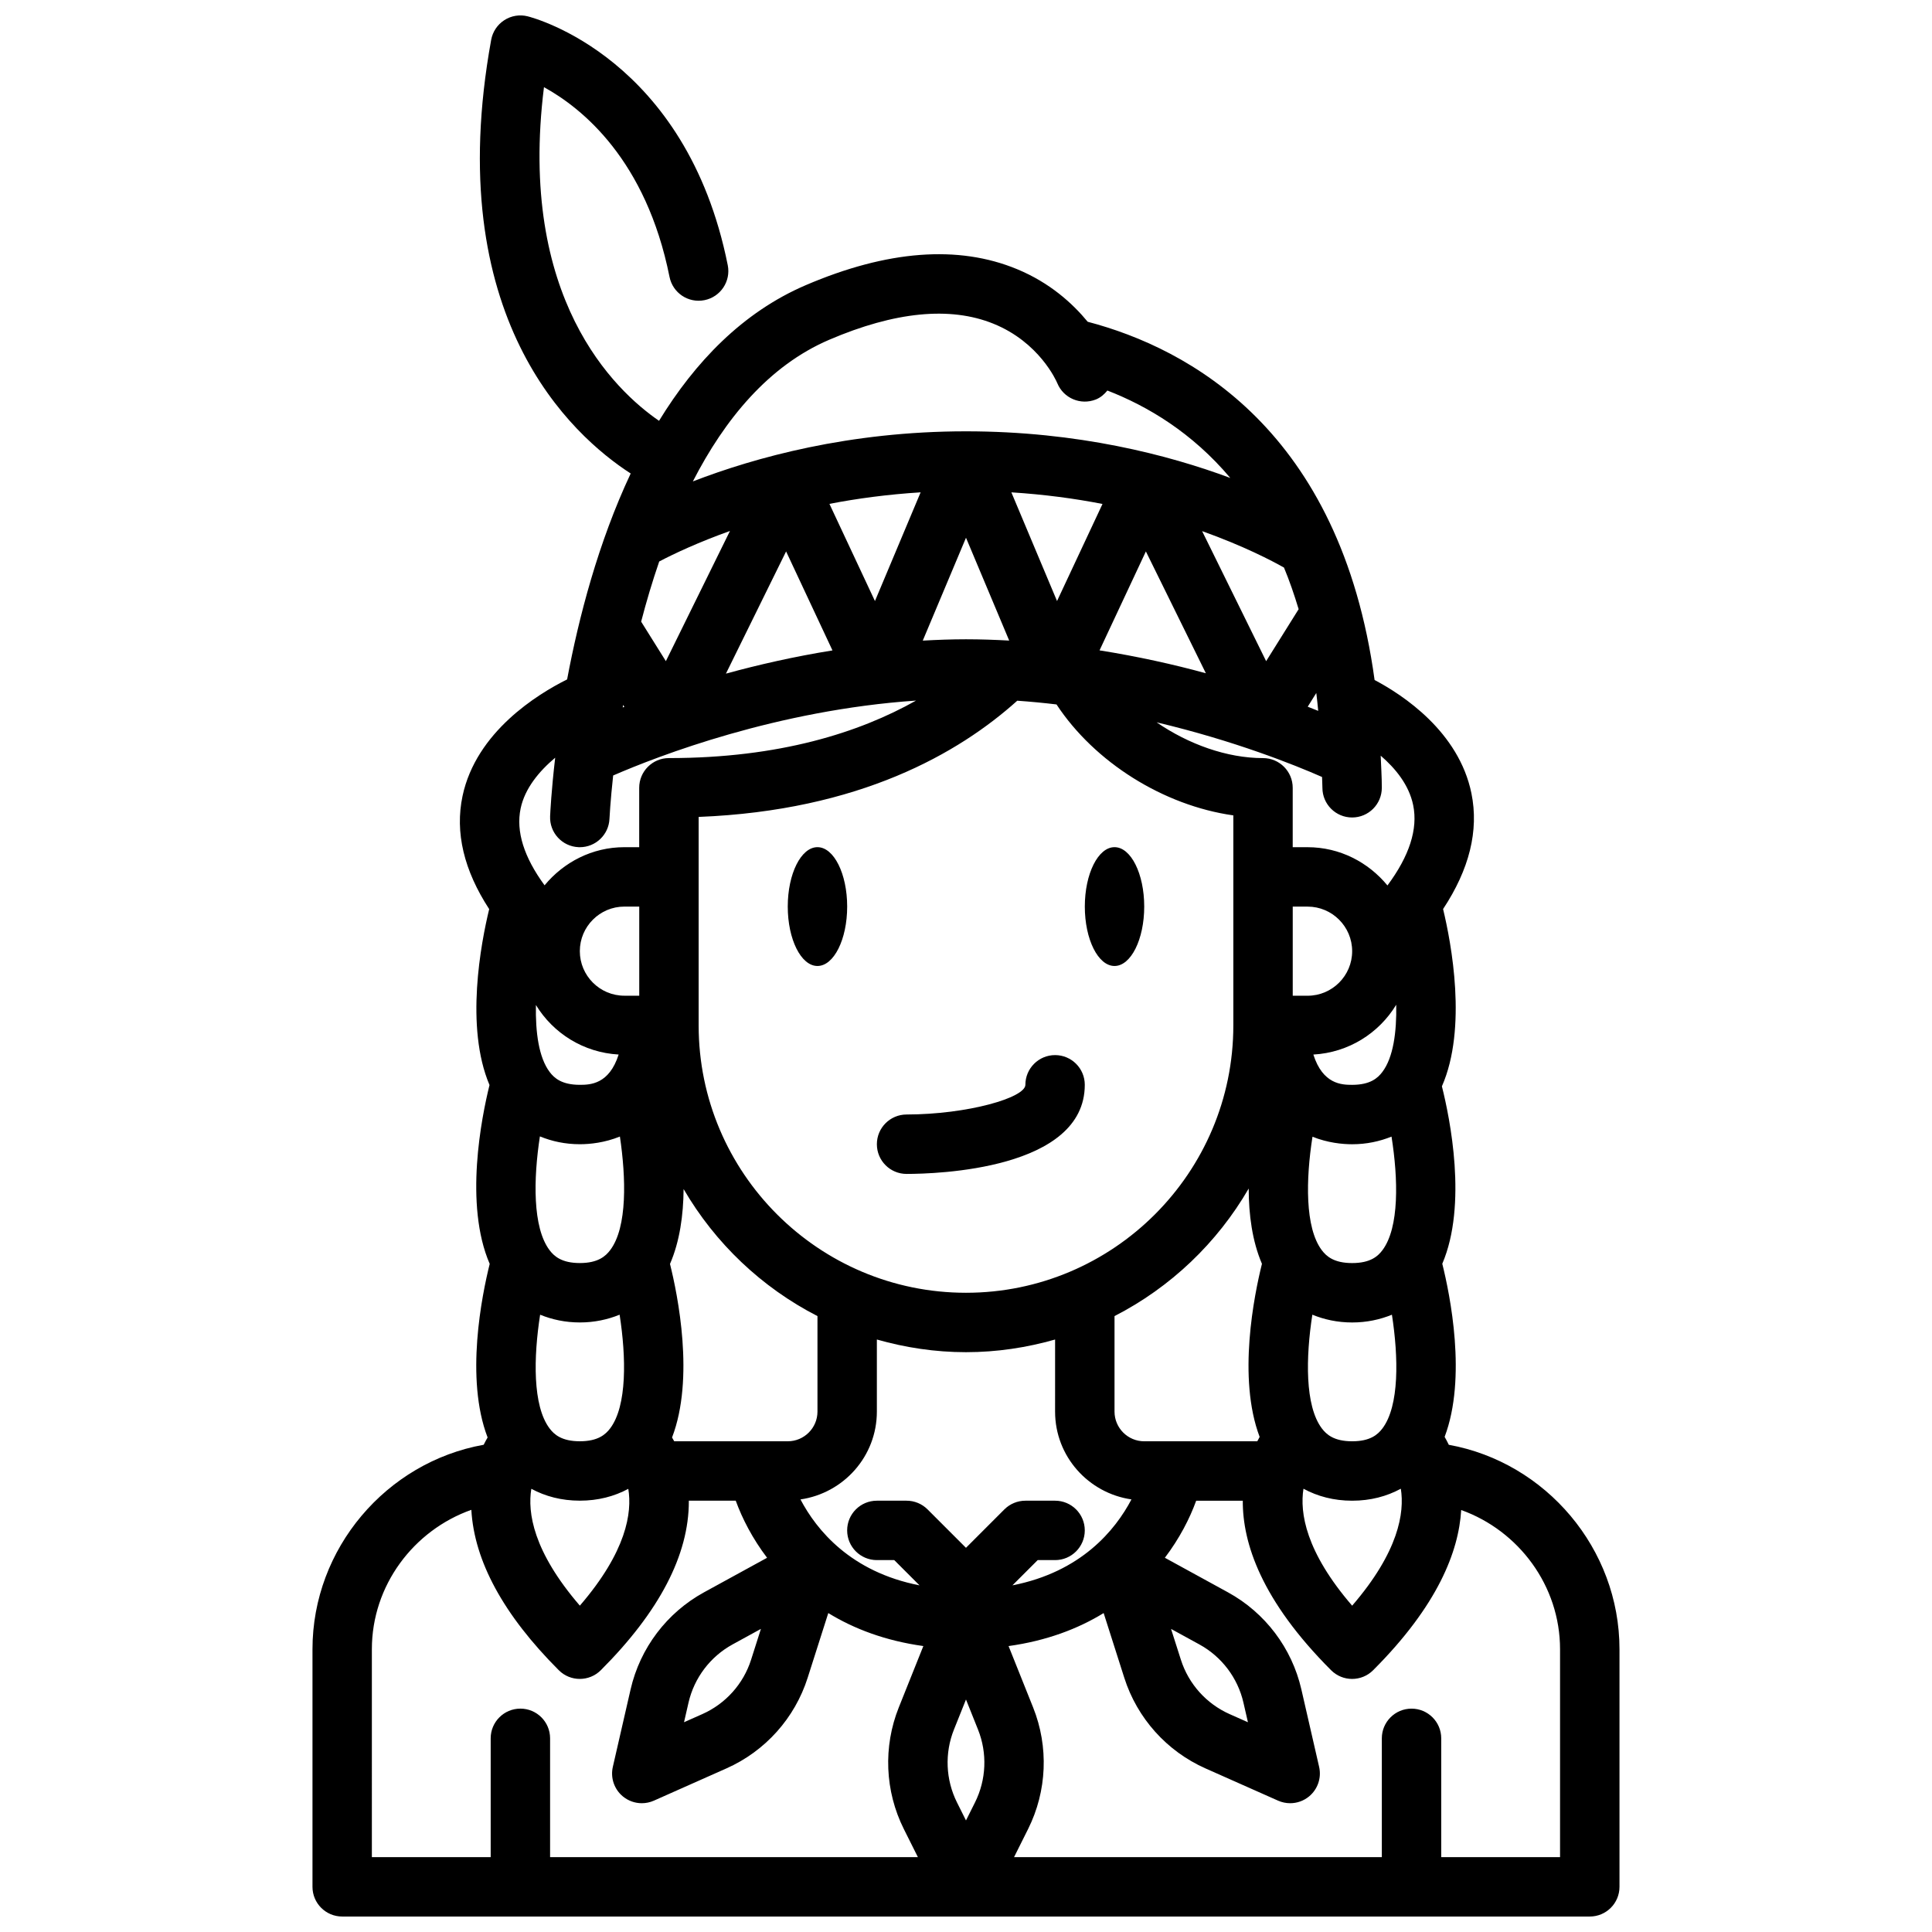 <?xml version="1.0" encoding="UTF-8"?>
<!-- Uploaded to: ICON Repo, www.iconrepo.com, Generator: ICON Repo Mixer Tools -->
<svg width="800px" height="800px" version="1.1" viewBox="144 144 512 512" xmlns="http://www.w3.org/2000/svg">
 <defs>
  <clipPath id="a">
   <path d="m226 148.09h348v503.81h-348z"/>
  </clipPath>
 </defs>
 <path d="m368.51 384.25c0 8.695-3.527 15.746-7.875 15.746-4.348 0-7.871-7.051-7.871-15.746 0-8.695 3.523-15.742 7.871-15.742 4.348 0 7.875 7.047 7.875 15.742"/>
 <path d="m384.25 455.1c7.887 0 47.23-1.137 47.23-23.617 0-4.348-3.523-7.871-7.871-7.871-4.348 0-7.871 3.523-7.871 7.871 0 3.418-15.27 7.848-31.492 7.871-4.348 0.012-7.867 3.535-7.863 7.879 0 4.348 3.519 7.867 7.867 7.867z"/>
 <path d="m447.23 384.25c0 8.695-3.523 15.746-7.871 15.746s-7.871-7.051-7.871-15.746c0-8.695 3.523-15.742 7.871-15.742s7.871 7.047 7.871 15.742"/>
 <g clip-path="url(#a)">
  <path d="m234.69 651.9h330.62c4.348 0 7.871-3.523 7.871-7.871v-62.977c0-26.645-19.496-49.512-45.234-54.168-0.371-0.754-0.734-1.469-1.105-2.102 5.926-15.656 1.426-37.664-0.621-45.875 6.695-15.645 2.031-38.543-0.102-47.02 6.769-15.398 2.488-37.969 0.312-46.98 6.941-10.5 9.531-20.77 7.512-30.664-3.34-16.359-18.207-26.098-25.664-30.035-9.051-66.207-49.234-87.898-76.031-94.938-3.996-4.852-9.988-10.324-18.711-13.938-15.559-6.449-34.398-5.019-56.008 4.242-16.762 7.184-29.363 20.406-38.879 35.949-11.832-8.148-37.473-32.551-30.492-88.422 10.23 5.633 27.074 19.344 33.27 50.273 0.852 4.258 4.981 7.031 9.262 6.172 4.262-0.852 7.027-5 6.172-9.262-10.977-54.852-51.328-65.531-53.039-65.961-2.109-0.531-4.348-0.156-6.176 1.023-1.828 1.18-3.09 3.062-3.481 5.207-13.379 73.594 21.406 104.87 36.973 114.93-8.598 18.285-13.758 38.098-16.848 54.57-7.848 3.914-24.098 13.891-27.711 30.883-2.059 9.695 0.379 19.742 7.059 29.988-2.168 8.926-6.449 31.234 0.086 46.625-2.098 8.461-6.762 31.637 0.051 47.395-2.055 8.25-6.566 30.352-0.555 46.004-0.352 0.598-0.691 1.223-1.039 1.93-25.809 4.621-45.371 27.504-45.371 54.176v62.977c0 4.348 3.527 7.871 7.875 7.871zm62.977-82.387c-12.398-14.379-13.887-24.695-12.859-30.969 3.731 2.012 8.016 3.148 12.859 3.148 4.836 0 9.113-1.133 12.84-3.133 1.039 6.293-0.469 16.605-12.84 30.953zm10.281-146.05c-2.516 7.898-7.543 8.027-10.281 8.027-4.812 0-6.801-1.812-7.996-3.398-2.891-3.828-3.785-10.516-3.648-17.758 4.59 7.512 12.625 12.609 21.926 13.129zm-20.809 68.949c3.172 1.289 6.664 2.051 10.527 2.051 3.867 0 7.359-0.766 10.539-2.055 1.742 11.223 2.019 24.137-2.512 30.137-1.203 1.586-3.195 3.406-8.027 3.406-4.832 0-6.828-1.816-8.023-3.406-4.531-6-4.25-18.91-2.504-30.133zm-0.059-47.254c3.188 1.305 6.699 2.074 10.586 2.074 2.664 0 6.578-0.395 10.617-2.035 1.613 10.859 2.031 24.012-2.578 30.102-1.203 1.594-3.207 3.422-8.039 3.422-4.824 0-6.82-1.82-8.02-3.406-4.539-6.004-4.289-18.914-2.566-30.156zm26.328-37.285h-3.938c-6.512 0-11.809-5.297-11.809-11.809s5.297-11.809 11.809-11.809h3.938zm8.691 117.08c6.012-15.648 1.516-37.746-0.543-45.996 2.586-5.961 3.551-12.953 3.606-19.848 8.352 14.348 20.668 26.07 35.477 33.672v25.301c0 4.34-3.531 7.871-7.871 7.871h-30.09c-0.191-0.363-0.383-0.668-0.578-1zm-12.953-194.14 0.316 0.508c-0.141 0.055-0.297 0.109-0.434 0.164 0.039-0.223 0.078-0.445 0.117-0.672zm9.555-38.016c3.969-2.078 10.324-5.074 18.746-8.082l-16.984 34.5-6.551-10.473c1.363-5.246 2.953-10.602 4.789-15.945zm116.69 23.555 12.281-26.219 15.895 32.285c-8.508-2.328-18.02-4.449-28.176-6.066zm52.762-10.91-8.613 13.773-16.965-34.461c11.02 3.934 18.508 7.859 21.695 9.66 1.43 3.438 2.711 7.137 3.883 11.027zm4.68 22.207c0.203 1.531 0.344 3.152 0.508 4.738-0.895-0.359-1.801-0.723-2.781-1.102zm-68.707-24.367-12.102-28.805c8.684 0.551 16.777 1.637 24.152 3.078zm-71.801-13.148 12.289 26.234c-10.191 1.637-19.684 3.809-28.234 6.152zm11.484-12.602c7.375-1.43 15.469-2.512 24.168-3.059l-12.105 28.812zm36.191 8.973 11.449 27.254c-3.773-0.207-7.582-0.344-11.449-0.344s-7.676 0.145-11.457 0.355zm13.586 43.191c3.523 0.246 6.988 0.578 10.402 0.988 10.102 15.352 28.387 26.797 46.859 29.402v55.664c0 39.062-31.785 70.848-70.848 70.848s-70.848-31.785-70.848-70.848v-55.258c42.637-1.684 68.98-16.902 84.434-30.797zm73.004 54.566h3.938c6.512 0 11.809 5.297 11.809 11.809s-5.297 11.809-11.809 11.809h-3.938zm15.746 185.26c-12.34-14.312-13.906-24.648-12.902-30.996 3.742 2.027 8.039 3.176 12.902 3.176 4.863 0 9.16-1.148 12.902-3.176 1 6.344-0.562 16.684-12.902 30.996zm8.016-94.195c-1.191 1.586-3.176 3.398-8.016 3.398-4.848 0-6.84-1.82-8.039-3.406-4.519-5.996-4.227-18.887-2.473-30.074 4.004 1.605 7.871 1.992 10.512 1.992 3.824 0 7.281-0.758 10.434-2.023 1.777 11.199 2.098 24.117-2.418 30.113zm0.004 47.227c-1.195 1.586-3.188 3.402-8.02 3.402-4.832 0-6.828-1.82-8.027-3.406-4.531-6-4.262-18.914-2.523-30.141 3.18 1.293 6.676 2.059 10.551 2.059 3.871 0 7.363-0.766 10.539-2.055 1.738 11.227 2.012 24.137-2.519 30.141zm3.66-112.29c0.133 7.266-0.773 13.98-3.68 17.82-1.195 1.59-3.188 3.41-8 3.41-2.738 0-7.769-0.125-10.281-8.027 9.328-0.523 17.383-5.652 21.961-13.203zm-39.098 48.707c0.012 6.918 0.938 13.953 3.512 19.953-2.043 8.211-6.535 30.219-0.609 45.875-0.207 0.359-0.41 0.758-0.625 1.156h-29.965c-4.34 0-7.871-3.531-7.871-7.871v-25.305c14.859-7.621 27.211-19.398 35.559-33.809zm-118.78 82.391c11.418-1.656 20.242-11.41 20.242-23.277v-19.102c7.519 2.137 15.422 3.359 23.617 3.359s16.098-1.219 23.617-3.356l-0.004 19.098c0 11.867 8.824 21.617 20.238 23.273-4.273 8.141-13.328 19.223-31.543 22.777l6.695-6.691h4.609c4.348 0 7.871-3.523 7.871-7.871s-3.523-7.871-7.871-7.871h-7.871c-2.086 0-4.09 0.832-5.566 2.305l-10.176 10.18-10.18-10.18c-1.477-1.477-3.481-2.305-5.566-2.305h-7.871c-4.348 0-7.871 3.523-7.871 7.871s3.523 7.871 7.871 7.871h4.613l6.691 6.691c-18.223-3.551-27.277-14.645-31.547-22.773zm40.672 60.984 3.188-7.961 3.184 7.957c2.504 6.258 2.211 13.309-0.805 19.336l-2.379 4.758-2.379-4.762c-3.016-6.027-3.309-13.078-0.809-19.328zm160.62-21.285v55.105h-31.488v-31.488c0-4.348-3.523-7.871-7.871-7.871s-7.871 3.523-7.871 7.871v31.488h-97.469l3.723-7.449c5.019-10.051 5.508-21.793 1.336-32.223l-6.508-16.27c10.023-1.395 18.371-4.551 25.199-8.746l5.465 17.141c3.406 10.703 11.25 19.461 21.516 24.023l19.25 8.551c1.027 0.453 2.113 0.676 3.199 0.676 1.797 0 3.57-0.613 5.004-1.797 2.301-1.895 3.336-4.93 2.668-7.836l-4.707-20.535c-2.512-10.945-9.602-20.32-19.453-25.719l-16.719-9.16c3.887-5.125 6.59-10.402 8.301-15.121h12.348c-0.066 11.23 4.926 26.445 23.406 44.926 1.539 1.539 3.555 2.305 5.57 2.305 2.016 0 4.027-0.77 5.566-2.305 17.156-17.156 22.684-31.496 23.34-42.457 15.234 5.465 26.195 20.055 26.195 36.891zm-103.09-5.383 7.516 4.117c5.91 3.242 10.168 8.863 11.672 15.434l1.188 5.184-4.859-2.16c-6.156-2.738-10.867-7.988-12.91-14.41zm64.172-218.28c1.289 6.324-1.016 13.449-6.824 21.254-5.055-6.137-12.617-10.137-21.168-10.137h-3.938v-15.742c0-4.348-3.523-7.871-7.871-7.871-9.582 0-19.734-3.676-28.199-9.48 20.586 4.871 36.543 11.273 43.844 14.484 0.016 0.98 0.098 1.863 0.098 2.863 0 4.348 3.523 7.871 7.871 7.871 4.348 0 7.871-3.523 7.871-7.871 0-2.969-0.195-5.676-0.297-8.508 3.887 3.356 7.508 7.727 8.613 13.137zm-154.78-123.35c17.422-7.465 32.059-8.906 43.52-4.269 12.195 4.926 16.688 15.16 16.938 15.75 1.633 4.004 6.18 5.93 10.215 4.34 1.277-0.512 2.25-1.383 3.066-2.375 10.648 4.129 22.461 11.156 32.574 23.168-16.43-6.109-40.406-12.359-70.055-12.359-30.945 0-55.934 6.926-72.375 13.277 8.457-16.473 20.086-30.66 36.117-37.531zm-81.762 124.21c1.121-5.34 4.914-9.883 9.16-13.457-1.016 8.719-1.301 14.516-1.344 15.508-0.184 4.344 3.188 8.016 7.531 8.199 0.109 0.004 0.227 0.008 0.34 0.008 4.195 0 7.68-3.305 7.859-7.539 0.008-0.207 0.227-4.547 0.977-11.465 12.059-5.238 43.465-17.34 80.27-19.852-14.973 8.43-36.109 15.238-65.496 15.238-4.348 0-7.871 3.523-7.871 7.871v15.742h-3.938c-8.535 0-16.082 3.984-21.141 10.102-5.465-7.457-7.621-14.281-6.348-20.355zm-39.422 222.8c0-16.883 11.039-31.508 26.363-36.938 0.766 13.539 8.492 27.82 23.176 42.504 1.535 1.539 3.551 2.305 5.566 2.305 2.016 0 4.027-0.77 5.566-2.305 15.504-15.504 23.355-30.574 23.328-44.785 0-0.051-0.008-0.094-0.008-0.141h12.438c1.715 4.723 4.418 10 8.305 15.129l-16.715 9.156c-9.852 5.398-16.941 14.773-19.453 25.719l-4.707 20.535c-0.668 2.906 0.363 5.941 2.668 7.836 1.434 1.18 3.211 1.797 5.004 1.797 1.082 0 2.172-0.223 3.199-0.676l19.242-8.555c10.27-4.562 18.117-13.32 21.52-24.02l5.465-17.141c6.824 4.191 15.168 7.348 25.191 8.742l-6.512 16.273c-4.168 10.426-3.68 22.168 1.34 32.219l3.727 7.449h-97.473v-31.488c0-4.348-3.523-7.871-7.871-7.871-4.348 0-7.871 3.523-7.871 7.871v31.488h-31.488zm103.1-5.383-2.602 8.168c-2.043 6.418-6.754 11.668-12.914 14.406l-4.859 2.16 1.188-5.184c1.508-6.57 5.762-12.191 11.672-15.434z"/>
 </g>
</svg>